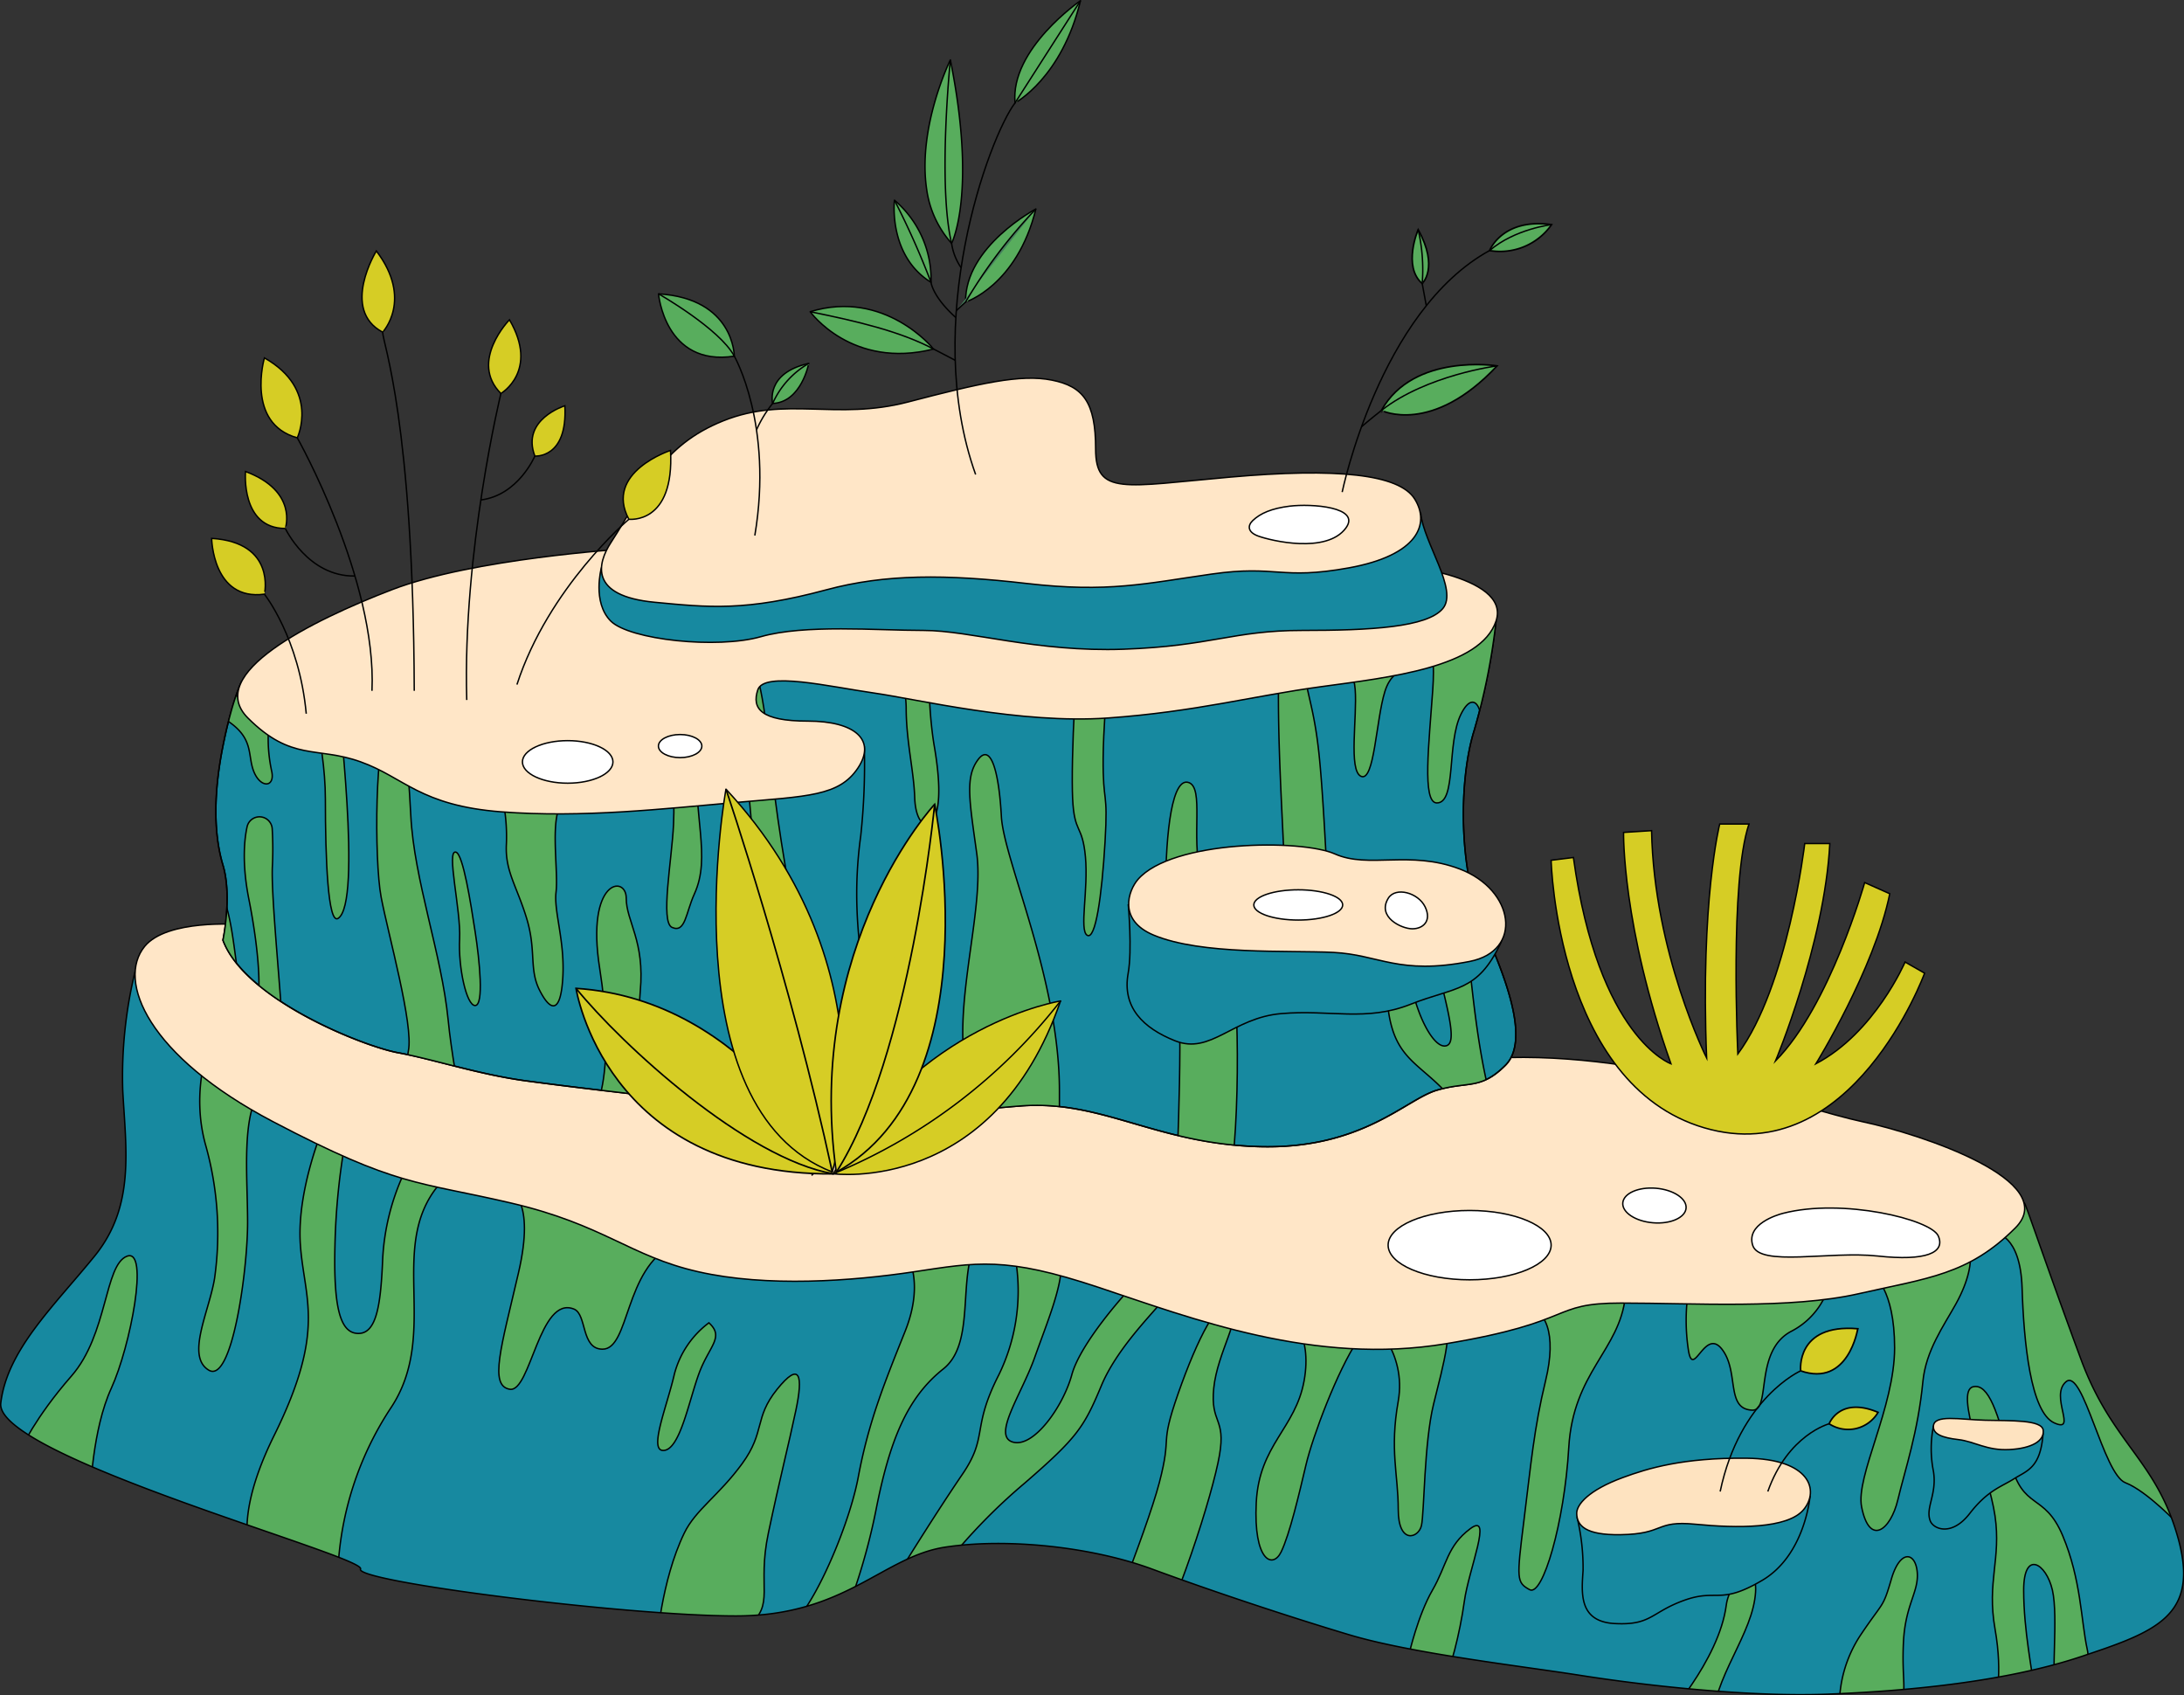<svg xmlns="http://www.w3.org/2000/svg" xmlns:xlink="http://www.w3.org/1999/xlink" width="390.011" height="302.725" viewBox="0 0 390.011 302.725">
  <rect x="0" y="0" width="390.011" height="302.725" fill="#333333" stroke="none"/>
  <defs>
    <clipPath id="clip-path">
      <path id="Path_5322" data-name="Path 5322" d="M-536.7,842.131a79.714,79.714,0,0,0-2.2,21.2c.56,10.615,2.236,20.668-5.028,29.608S-559.564,909.7-560.681,919.2s65.358,27.372,64.241,29.608,47.482,8.379,67.034,8.379,26.254-10.615,37.427-12.291,26.256,0,36.869,3.912,24.02,8.379,35.193,11.731,30.723,5.586,41.337,7.262,29.607,3.91,44.13,3.352,31.841-2.234,45.248-6.7,21.226-7.262,17.317-21.228-11.731-16.757-17.317-31.84-9.488-26.648-10.051-27.849-74.858-6.229-74.858-6.229l-142.872,1.38-74.43-15.9Z" transform="translate(560.695 -842.131)" fill="#58ad5d" stroke="#000" stroke-miterlimit="10" stroke-width="0.25"/>
    </clipPath>
    <clipPath id="clip-path-2">
      <path id="Path_5355" data-name="Path 5355" d="M-311.7,808.93a115.312,115.312,0,0,1-3.91,19.55c-2.794,8.939-2.794,25.138,1.676,35.193,3.857,8.677,8.379,20.111,3.91,24.58s-6.7,2.792-12.289,4.468-13.407,10.615-31.841,10.055-27.93-8.379-42.455-7.261-41.269,4.669-44.375,4.848-11.486-5.406-20.983-6.524-14.523-1.676-22.9-2.794-16.759-3.91-22.9-5.028-27.372-9.5-31.281-20.11c0,0,1.676-7.819,0-13.407s-1.676-12.847,0-21.226,3.346-11.546,3.346-11.546l41.9-.185s60.329-6.7,60.889-5.585,83.416-3.286,83.416-3.286Z" transform="translate(540.315 -808.93)" fill="none"/>
    </clipPath>
  </defs>
  <g id="Group_1604" data-name="Group 1604" transform="translate(0.125 0.124)">
    <g id="Group_1593" data-name="Group 1593" transform="translate(0 173.351)">
      <path id="Path_5302" data-name="Path 5302" d="M-536.7,842.131a79.714,79.714,0,0,0-2.2,21.2c.56,10.615,2.236,20.668-5.028,29.608S-559.564,909.7-560.681,919.2s65.358,27.372,64.241,29.608,47.482,8.379,67.034,8.379,26.254-10.615,37.427-12.291,26.256,0,36.869,3.912,24.02,8.379,35.193,11.731,30.723,5.586,41.337,7.262,29.607,3.91,44.13,3.352,31.841-2.234,45.248-6.7,21.226-7.262,17.317-21.228-11.731-16.757-17.317-31.84-9.488-26.648-10.051-27.849-74.858-6.229-74.858-6.229l-142.872,1.38-74.43-15.9Z" transform="translate(560.695 -842.131)" fill="#1789a0"/>
      <g id="Group_1592" data-name="Group 1592" clip-path="url(#clip-path)">
        <path id="Path_5303" data-name="Path 5303" d="M-555.859,899.679s2.481-5.582,8.994-13.024,5.891-19.845,9.921-21.4.62,16.125-2.79,23.568-3.721,18.6-3.721,18.6Z" transform="translate(559.486 -814.424)" fill="#58ad5d" stroke="#000" stroke-miterlimit="10" stroke-width="0.25"/>
        <path id="Path_5304" data-name="Path 5304" d="M-540.658,849.783c0,.931-2.481,8.063,0,16.745a57.839,57.839,0,0,1,1.552,23.566c-.931,5.891-5.182,13.954-1.041,16.435s6.932-17.675,6.932-26.357-1.24-19.844,2.79-24.186Z" transform="translate(577.305 -835.358)" fill="#58ad5d" stroke="#000" stroke-miterlimit="10" stroke-width="0.25"/>
        <path id="Path_5305" data-name="Path 5305" d="M-521.692,854.249s-4.872,11.328-4.2,21.153,4.687,15.174-4.665,34.091-2.339,24.375-2.339,24.375h13.7a57.518,57.518,0,0,1,9.354-29.1c9.354-13.825-1.336-29.833,9.687-41.111l-7.347-.728a41.59,41.59,0,0,0-3.676,14.858c-.333,8.062-1,13.52-4.342,13.52s-4.452-4.835-4.192-15.69a122.321,122.321,0,0,1,1.927-19.131Z" transform="translate(579.402 -826.69)" fill="#58ad5d" stroke="#000" stroke-miterlimit="10" stroke-width="0.25"/>
        <path id="Path_5306" data-name="Path 5306" d="M-511.548,862.892s4.65,1.335,1.549,14.67-5.271,20.154-1.549,20.774,5.271-16.84,11.473-14.312c2.326.948,1.21,7.156,5.092,7.156,4.852,0,3.881-14.361,12.583-18.58C-479.046,870.973-511.548,862.892-511.548,862.892Z" transform="translate(602.459 -823.755)" fill="#58ad5d" stroke="#000" stroke-miterlimit="10" stroke-width="0.25"/>
        <path id="Path_5307" data-name="Path 5307" d="M-464.827,870.381s3.721,4.962,0,14.265-6.511,16.123-8.372,26.046-9.612,26.978-13.333,26.978l8.992,2.481a111.323,111.323,0,0,0,7.442-23.257c2.481-12.713,5.582-20.355,12.093-25.528s1.55-19.124,7.442-24.706Z" transform="translate(626.338 -820.42)" fill="#58ad5d" stroke="#000" stroke-miterlimit="10" stroke-width="0.25"/>
        <path id="Path_5308" data-name="Path 5308" d="M-455.171,869.837a34.156,34.156,0,0,1-3.1,19.746c-4.961,9.712-1.861,10.953-6.513,17.775s-10.232,15.84-10.232,15.84h7.442a102.633,102.633,0,0,1,13.954-14.291c9.3-8.063,10.543-9.922,13.644-17.364s10.853-14.485,11.162-15.614-6.82-.86-6.82-.86-8.063,8.832-9.614,14.514-6.82,13.122-10.542,12.038,1.559-8.528,3.88-15.039,4.8-12.4,4.8-16.745Z" transform="translate(636.529 -817.608)" fill="#58ad5d" stroke="#000" stroke-miterlimit="10" stroke-width="0.25"/>
        <path id="Path_5309" data-name="Path 5309" d="M-493.632,908.644c2.036-4.2,6.213-6.732,10.357-12.429s2.072-8.1,6.215-13.241,4.66-2.439,3.365,3.718-2.848,12.114-4.92,21.952,1.3,12.689-3.625,16.572-16.312,3.325-16.312,3.325S-497.775,917.19-493.632,908.644Z" transform="translate(615.699 -808.377)" fill="#58ad5d" stroke="#000" stroke-miterlimit="10" stroke-width="0.25"/>
        <path id="Path_5310" data-name="Path 5310" d="M-489.316,875.4a16.7,16.7,0,0,0-6.166,9.165c-1.342,5.851-4.709,13.878-1.861,13.62s4.4-8.6,6.213-13.62S-486.468,877.992-489.316,875.4Z" transform="translate(615.785 -812.681)" fill="#58ad5d" stroke="#000" stroke-miterlimit="10" stroke-width="0.25"/>
        <path id="Path_5311" data-name="Path 5311" d="M-436.035,874.442s4.4,3.625,2.848,12.17-8.027,11.394-8.545,21.75,2.922,11.91,4.44,8.8,3.216-10.357,4.437-15.535,5.623-16.832,9.248-22.269Z" transform="translate(665.944 -813.532)" fill="#58ad5d" stroke="#000" stroke-miterlimit="10" stroke-width="0.25"/>
        <path id="Path_5312" data-name="Path 5312" d="M-416,876.31c3.883.518,5.955,4.92,3.883,13.466s-2.59,14.758-3.883,25.115-1.3,10.875,1.035,12.17,6.213-11.91,6.992-25.376,9.062-17.349,10.1-26.929S-416,876.31-416,876.31Z" transform="translate(687.992 -816.696)" fill="#58ad5d" stroke="#000" stroke-miterlimit="10" stroke-width="0.25"/>
        <path id="Path_5313" data-name="Path 5313" d="M-427.265,917.444s1.555-6.817,4.144-11.3,2.59-7.857,6.732-10.964-.258,7.25-1.035,12.947-2.65,12.947-3.525,13.464S-427.265,917.444-427.265,917.444Z" transform="translate(678.796 -795.685)" fill="#58ad5d" stroke="#000" stroke-miterlimit="10" stroke-width="0.25"/>
        <path id="Path_5314" data-name="Path 5314" d="M-430.916,875.955s6.473,5.7,4.92,14.5,0,13.036,0,19.336,3.625,5.159,4.143,2.88.456-14.708,2.17-21.7,4.044-14.76,1.2-16.314S-430.916,875.955-430.916,875.955Z" transform="translate(675.564 -813.75)" fill="#58ad5d" stroke="#000" stroke-miterlimit="10" stroke-width="0.25"/>
        <path id="Path_5315" data-name="Path 5315" d="M-382.284,874.389s3.819,2.4,3.819,13.017-6.986,22.931-5.891,28.418c1.416,7.082,5.178,4.141,6.473-1.3s3.595-12.051,4.468-21.1c.537-5.552,3.725-9.948,5.889-13.854,4.828-8.711,1.555-12.683,1.555-12.683Z" transform="translate(716.672 -820.216)" fill="#58ad5d" stroke="#000" stroke-miterlimit="10" stroke-width="0.25"/>
        <path id="Path_5316" data-name="Path 5316" d="M-371.773,871.921s4.534.166,4.835,9.836,1.512,22.165,5.742,24.078-.907-4.846,2.115-7.359S-352.43,915-348.5,916.515s9.671,7.654,9.671,7.654-3.929-22.463-5.742-27.9-13-29.317-13-29.317l-7.857-5.742Z" transform="translate(727.912 -825.247)" fill="#58ad5d" stroke="#000" stroke-miterlimit="10" stroke-width="0.25"/>
        <path id="Path_5317" data-name="Path 5317" d="M-373.348,881.48c2.726-.611,4.447,4.62,6.647,13.424s6.027,5.333,9.327,13.173,3.269,15.177,4.387,20.312-4.387,3.927-5.488,4.9.368-10.672-.733-15.488-5.135-7.29-5.135,0,1.6,14.625,1.9,17.926-7.016,2.2-7.016,2.2,1.486-4.769,0-13.207,1.12-12.472,0-20.174S-376.817,882.258-373.348,881.48Z" transform="translate(725.598 -807.346)" fill="#58ad5d" stroke="#000" stroke-miterlimit="10" stroke-width="0.25"/>
        <path id="Path_5318" data-name="Path 5318" d="M-386.5,924.656a22.742,22.742,0,0,1,3.719-13.034c4.211-6.289,3.987-4.724,5.557-10.089s4.3-4.807,4.613-1.237-2.119,5.727-2.458,12.481.72,9.1-.649,10.406S-386.5,924.656-386.5,924.656Z" transform="translate(714.857 -793.07)" fill="#58ad5d" stroke="#000" stroke-miterlimit="10" stroke-width="0.25"/>
        <path id="Path_5319" data-name="Path 5319" d="M-400.658,873.833a35.491,35.491,0,0,0,0,10.3c.83,5.683,2.907-4.023,6.021,0s.607,10.692,5.4,10.875c3.476.134.2-10.63,7.08-14.135a13.379,13.379,0,0,0,7.037-10.008Z" transform="translate(702.018 -816.696)" fill="#58ad5d" stroke="#000" stroke-miterlimit="10" stroke-width="0.25"/>
        <path id="Path_5320" data-name="Path 5320" d="M-403.213,925.412s9.987-10.8,11.279-20.774c.618-4.768,6.283-8.653,5.08-.992s-8.349,15.2-7.7,24.5S-403.213,925.412-403.213,925.412Z" transform="translate(700.084 -791.52)" fill="#58ad5d" stroke="#000" stroke-miterlimit="10" stroke-width="0.25"/>
        <path id="Path_5321" data-name="Path 5321" d="M-432.537,873.885c2.034,1.668-2.524,8.349-3.16,14.749s2.2,5.186,1.016,12-7.5,27.064-14.119,39.008l-8.375-2.089s9.4-23.04,11.759-32.05-.089-6.051,3.355-15.884S-434.721,872.1-432.537,873.885Z" transform="translate(652.321 -814.255)" fill="#58ad5d" stroke="#000" stroke-miterlimit="10" stroke-width="0.25"/>
      </g>
      <path id="Path_5323" data-name="Path 5323" d="M-536.7,842.131a79.714,79.714,0,0,0-2.2,21.2c.56,10.615,2.236,20.668-5.028,29.608S-559.564,909.7-560.681,919.2s65.358,27.372,64.241,29.608,47.482,8.379,67.034,8.379,26.254-10.615,37.427-12.291,26.256,0,36.869,3.912,24.02,8.379,35.193,11.731,30.723,5.586,41.337,7.262,29.607,3.91,44.13,3.352,31.841-2.234,45.248-6.7,21.226-7.262,17.317-21.228-11.731-16.757-17.317-31.84-9.488-26.648-10.051-27.849-74.858-6.229-74.858-6.229l-142.872,1.38-74.43-15.9Z" transform="translate(560.695 -842.131)" fill="none" stroke="#000" stroke-miterlimit="10" stroke-width="0.25"/>
    </g>
    <path id="Path_5324" data-name="Path 5324" d="M-529.5,837.712s-12.755-.982-16.757,3.91c-5.028,6.145.558,19.552,22.9,31.283s25.7,10.613,42.455,14.523,21.228,9.5,33.517,12.289,27.372,1.676,38.545,0,16.2-2.792,32.957,2.794,38.545,13.965,62.007,10.055,18.434-7.261,31.281-7.261,30.165,1.116,42.456-1.676,19.55-3.352,27.93-11.731-16.759-16.759-27.372-18.993-40.779-13.407-68.15-11.173-87.7-5.586-87.145-5.586-78.206-7.263-78.206-7.263Z" transform="translate(571.964 -672.763)" fill="#ffe6c7" stroke="#000" stroke-miterlimit="10" stroke-width="0.25"/>
    <path id="Path_5325" data-name="Path 5325" d="M-413.823,834.629s1,40.064,27.374,47.778,39.318-27.621,39.318-27.621l-3.484-1.99s-5.408,12.636-15.925,18.165c0,0,10.451-16.921,13.188-30.36l-4.479-1.991s-6.191,22-15.925,31.853c0,0,8.76-20.889,9.7-38.82h-4.479s-2.973,25.451-11.946,37.576c0,0-1.493-30.857,1.991-41.059h-5.226s-3.472,13.622-2.336,41.779c0,0-9.412-18.755-9.833-40.6l-5,.317s-.3,16.661,8.46,41.308c0,0-12.962-4.575-17.418-36.829Z" transform="translate(690.693 -681.147)" fill="#d6cd25" stroke="#000" stroke-miterlimit="10" stroke-width="0.25"/>
    <ellipse id="Ellipse_947" data-name="Ellipse 947" cx="14.554" cy="6.19" rx="14.554" ry="6.19" transform="translate(247.762 216.01)" fill="#fff" stroke="#000" stroke-miterlimit="10" stroke-width="0.25"/>
    <ellipse id="Ellipse_948" data-name="Ellipse 948" cx="3.095" cy="5.671" rx="3.095" ry="5.671" transform="translate(289.411 217.741) rotate(-85.27)" fill="#fff" stroke="#000" stroke-miterlimit="10" stroke-width="0.25"/>
    <path id="Path_5326" data-name="Path 5326" d="M-389.219,865.471c-1.163.3-6.6,1.959-5.435,5.706,1.222,3.921,13.724.989,22.337,1.923s12.1-.586,10.813-3.572S-378.649,862.734-389.219,865.471Z" transform="translate(707.516 -648.955)" fill="#fff" stroke="#000" stroke-miterlimit="10" stroke-width="0.25"/>
    <path id="Path_5327" data-name="Path 5327" d="M-369.778,893.071s-.888,10.47-8.526,14.97-7.98,1.442-13.92,3.565-5.857,4.5-12.393,4.159-5.942-5.518-5.687-9.506a38.484,38.484,0,0,0-1.05-9.369l24.307-6.419Z" transform="translate(692.878 -625.995)" fill="#1789a0" stroke="#000" stroke-miterlimit="10" stroke-width="0.25"/>
    <path id="Path_5328" data-name="Path 5328" d="M-377.241,885.22a20.444,20.444,0,0,0,0,7.953c.692,4.192-1.476,6.534-.558,8.915.558,1.444,3.816,2.841,7.039-1.323s5.642-4.756,7.927-6.208,4.705-1.883,5.173-7.981l-10.278.418Z" transform="translate(722.374 -630.642)" fill="#1789a0" stroke="#000" stroke-miterlimit="10" stroke-width="0.25"/>
    <path id="Path_5329" data-name="Path 5329" d="M-411.4,898.1c.047,2.168,1.565,3.879,7.806,3.787,8.055-.119,6.068-2.588,13.414-1.868s16.431.835,19.3-2.609,1.146-9.067-10.217-9.182-17.637,1.827-22.039,3.444C-409.321,893.943-411.436,896.531-411.4,898.1Z" transform="translate(692.836 -627.983)" fill="#fee3c0" stroke="#000" stroke-miterlimit="10" stroke-width="0.25"/>
    <path id="Path_5330" data-name="Path 5330" d="M-377.611,885.892c.056-2.219,4.681-1.225,9.248-1.114s10.14-.111,10.364,1.783-2.006,3.231-6.017,3.454-6.242-1.448-9.137-1.782S-377.645,887.253-377.611,885.892Z" transform="translate(722.744 -631.314)" fill="#fee3c0" stroke="#000" stroke-miterlimit="10" stroke-width="0.25"/>
    <path id="Path_5331" data-name="Path 5331" d="M-390.177,883.515s-.927-8.447,10.2-7.52C-379.979,876-381.628,886.5-390.177,883.515Z" transform="translate(711.605 -638.87)" fill="#d6cd25" stroke="#000" stroke-miterlimit="10" stroke-width="0.284"/>
    <path id="Path_5332" data-name="Path 5332" d="M-387.486,886.353s1.844-4.941,8.738-2.044A6.2,6.2,0,0,1-387.486,886.353Z" transform="translate(714.004 -632.255)" fill="#d6cd25" stroke="#000" stroke-miterlimit="10" stroke-width="0.284"/>
    <path id="Path_5333" data-name="Path 5333" d="M-383.439,879.951s-10.858,4.813-14.37,21.547" transform="translate(704.867 -635.306)" fill="none" stroke="#000" stroke-miterlimit="10" stroke-width="0.25"/>
    <path id="Path_5334" data-name="Path 5334" d="M-382.342,884.965s-7.35,1.924-10.955,12.095" transform="translate(708.861 -630.868)" fill="none" stroke="#000" stroke-miterlimit="10" stroke-width="0.25"/>
    <path id="Path_5335" data-name="Path 5335" d="M-311.7,808.93a115.312,115.312,0,0,1-3.91,19.55c-2.794,8.939-2.794,25.138,1.676,35.193,3.857,8.677,8.379,20.111,3.91,24.58s-6.7,2.792-12.289,4.468-13.407,10.615-31.841,10.055-27.93-8.379-42.455-7.261-41.269,4.669-44.375,4.848-11.486-5.406-20.983-6.524-14.523-1.676-22.9-2.794-16.759-3.91-22.9-5.028-27.372-9.5-31.281-20.11c0,0,1.676-7.819,0-13.407s-1.676-12.847,0-21.226,3.346-11.546,3.346-11.546l41.9-.185s60.329-6.7,60.889-5.585,83.416-3.286,83.416-3.286Z" transform="translate(578.734 -698.167)" fill="#1789a0" stroke="#000" stroke-miterlimit="10" stroke-width="0.25"/>
    <path id="Path_5336" data-name="Path 5336" d="M-474.463,820.775a119.975,119.975,0,0,1-.633,16c-2.7,19.567,3.276,29.764.505,42.52s-9.292,18.141-9.292,18.141" transform="translate(628.682 -687.682)" fill="none" stroke="#000" stroke-miterlimit="10" stroke-width="0.25"/>
    <g id="Group_1596" data-name="Group 1596" transform="translate(38.42 110.763)">
      <g id="Group_1595" data-name="Group 1595" clip-path="url(#clip-path-2)">
        <path id="Path_5337" data-name="Path 5337" d="M-389.175,809.143l-1.112-.436-22.193-2.026-13.677,5.21c.65,1.629,2.762,1.889,2.111,11.333S-426,843.4-423.312,843.4c3.542,0,1.714-10.666,4.319-15.876s4.886,0,2.931,7.165c-1.895,6.947.99,10.27,2.447,17.681,1.885-3.663-3.075-4.82.13-9.15C-399.735,824.636-396.827,824.124-389.175,809.143Z" transform="translate(641.357 -810.92)" fill="#58ad5d" stroke="#000" stroke-miterlimit="10" stroke-width="0.25"/>
        <g id="Group_1594" data-name="Group 1594" transform="translate(-4.797 -53.173)">
          <path id="Path_5338" data-name="Path 5338" d="M-469.336,897.6a88.73,88.73,0,0,0,0-22.06c-1.3-11.678,3.569-26.925,2.27-36.333s-2.1-13.579.223-16.715,3.751,2.281,4.177,10.123,10.366,28.951,10.366,49.022v20.069Z" transform="translate(607.739 -744.552)" fill="#58ad5d" stroke="#000" stroke-miterlimit="10" stroke-width="0.25"/>
          <path id="Path_5339" data-name="Path 5339" d="M-503.706,871.581s2.509-6.969,0-22.857,4.739-16.724,4.739-12.543,3.344,7.612,2.507,16.628,1.685,19.888,1.685,19.888Z" transform="translate(577.047 -733.534)" fill="#58ad5d" stroke="#000" stroke-miterlimit="10" stroke-width="0.25"/>
          <path id="Path_5340" data-name="Path 5340" d="M-476.695,811.83a17.218,17.218,0,0,1,3.346,10.04c0,5.933,1.371,11.258,1.521,15.973s2.283,6.085,3.5,3.651.914-7.454,0-12.777-1.369-14.453-.3-16.887Z" transform="translate(601.422 -753.19)" fill="#58ad5d" stroke="#000" stroke-miterlimit="10" stroke-width="0.25"/>
          <path id="Path_5341" data-name="Path 5341" d="M-446.189,824.272c2.711.988.415,9.555,2.077,16.41s4.155,4.571,5.4,12.05,2.049,30.731-.473,45.493l-9.426.874s1.382-27.257.551-37.436-2.285-6.232-2.285-17.658S-449.1,823.211-446.189,824.272Z" transform="translate(624.746 -742.25)" fill="#58ad5d" stroke="#000" stroke-miterlimit="10" stroke-width="0.25"/>
          <path id="Path_5342" data-name="Path 5342" d="M-441.155,804.836s2.962,7.018,2.837,18.5c-.234,21.843,2.758,43.508.13,51.135-.794,2.3,10.419,2.062,9.731,0s-1.376-25.224-2.522-37.148-3.193-12.383-3.193-22.7a43.505,43.505,0,0,1,.777-8.67Z" transform="translate(632.879 -759.38)" fill="#58ad5d" stroke="#000" stroke-miterlimit="10" stroke-width="0.25"/>
          <path id="Path_5343" data-name="Path 5343" d="M-434.308,812.31s3.235.907,3.623,5.823-1.222,14.487,1.035,15.528c2.406,1.11,2.69-10.074,4.27-15.139.841-2.692,2.232-3.256,2.232-3.256Z" transform="translate(638.939 -752.765)" fill="#58ad5d" stroke="#000" stroke-miterlimit="10" stroke-width="0.25"/>
          <path id="Path_5344" data-name="Path 5344" d="M-541.519,815.007a6.84,6.84,0,0,0,3.657,5.928c5.614,3.352,4.17,6.417,5.39,9.48s3.819,2.856,3.2-.019c-1.757-8.2.9-12.227-.744-12.218C-532.287,818.193-541.519,815.007-541.519,815.007Z" transform="translate(544.044 -750.378)" fill="#58ad5d" stroke="#000" stroke-miterlimit="10" stroke-width="0.25"/>
          <path id="Path_5345" data-name="Path 5345" d="M-513.291,825.127a33.021,33.021,0,0,1,.941,9.292c-.268,4.835,1.879,7.521,3.627,13.3s.4,9,2.283,12.758,3.761,4.432,4.162-2.149-1.612-11.818-1.208-15.309-.8-10.879.4-14.64Z" transform="translate(569.031 -741.421)" fill="#58ad5d" stroke="#000" stroke-miterlimit="10" stroke-width="0.25"/>
          <path id="Path_5346" data-name="Path 5346" d="M-534.679,780.723c2.694.034,3.776,9.4,4.973,20.016,2.83,25.083,7.707,40.141,7.22,45.832-.162,1.9,4.362,37.58,0,40.415-1.827,1.186-2.283-10.7-2.283-21.319,0-10.5-3.751-22.766-4.064-25.781-1.661-16.05-3.1-15.294-3.83-22.815s-1.51-17.978-2.358-23.8S-536.311,780.7-534.679,780.723Z" transform="translate(549.124 -780.723)" fill="#58ad5d" stroke="#000" stroke-miterlimit="10" stroke-width="0.25"/>
          <path id="Path_5347" data-name="Path 5347" d="M-431.329,835.251a127.655,127.655,0,0,1,3.851,19.262c1.2,10.355,6.5,9.872,12.521,17.818s5.78,35.636,5.3,42.86c0,0,6.984.722,6.984,0s1.2-26-3.853-36.841-6.019-30.337-6.982-36.117l-5.316-2.44a30.988,30.988,0,0,0,.927,10.666c1.7,6.807,2.366,10.413.96,10.973-2.3.912-5.751-5.874-6.679-12.674a90.352,90.352,0,0,0-3.09-13.509Z" transform="translate(641.576 -732.46)" fill="#58ad5d" stroke="#000" stroke-miterlimit="10" stroke-width="0.25"/>
          <path id="Path_5348" data-name="Path 5348" d="M-542.747,826.286s-1.1,6,3.559,24.818a114.238,114.238,0,0,1,2.777,29.558,108.311,108.311,0,0,0,.78,19.914s9.58,2.692,9.855-1.8.547-15.169,0-26.665-2.464-29.289-2.19-34.763a60.545,60.545,0,0,0-.032-6.683,2.272,2.272,0,0,0-2.743-2.087h0a2.257,2.257,0,0,0-1.738,1.714c-.46,2.079-.988,6.424.328,13,1.915,9.58,2.541,19.4.626,19.286-3.2-.185-2.458-12.445-5.2-19.756a42.2,42.2,0,0,1-2.677-12.47Z" transform="translate(542.859 -740.395)" fill="#58ad5d" stroke="#000" stroke-miterlimit="10" stroke-width="0.25"/>
          <path id="Path_5349" data-name="Path 5349" d="M-522.895,818.779c2.362-1.508,3.335,4.952,3.9,16.353.577,11.5,5.514,24.753,6.665,36.458s4.994,26.1,4.417,34.156c0,0-7.1,5.757-6.72,3.838s.575-5.948-1.44-12.856-4.315-14.968-3.356-19.573-3.584-20.723-4.862-27.44S-525.393,820.372-522.895,818.779Z" transform="translate(558.606 -747.23)" fill="#58ad5d" stroke="#000" stroke-miterlimit="10" stroke-width="0.25"/>
          <path id="Path_5350" data-name="Path 5350" d="M-461.949,872.268s5.069,12.312,5.58,16.655,3.12,13.752,6.014,15.188c5.222,2.592-4.507-25.4-3.229-32.556Z" transform="translate(614.474 -700.327)" fill="#58ad5d" stroke="#000" stroke-miterlimit="10" stroke-width="0.25"/>
          <path id="Path_5351" data-name="Path 5351" d="M-493.195,812.206s2.177,4.309,1.574,15.612c-.709,13.3,2.673,20.242-.4,26.968-1.523,3.34-1.582,7.011-3.981,5.945-2.124-.942-.013-12.112.271-18.4.537-11.874-2.426-13.282-2.618-28.891Z" transform="translate(582.26 -752.857)" fill="#58ad5d" stroke="#000" stroke-miterlimit="10" stroke-width="0.25"/>
          <path id="Path_5352" data-name="Path 5352" d="M-517.255,830.842c1.258.464,2.6,8.99,3.4,14.186s1.6,13.175,0,13.188c-1.542.015-3.035-6.811-2.771-11.9C-516.365,841.248-519.092,830.163-517.255,830.842Z" transform="translate(564.955 -736.389)" fill="#58ad5d" stroke="#000" stroke-miterlimit="10" stroke-width="0.25"/>
          <path id="Path_5353" data-name="Path 5353" d="M-489.8,812.31c2.694.034,3.776,9.4,4.975,20.016,2.83,25.083,7.7,40.141,7.218,45.832-.162,1.9,4.362,37.58,0,40.415-1.825,1.186-2.283-10.7-2.283-21.319,0-10.5-3.751-22.766-4.062-25.781-1.663-16.05-3.1-15.294-3.832-22.815s-1.51-17.978-2.358-23.8S-491.431,812.291-489.8,812.31Z" transform="translate(588.848 -752.765)" fill="#58ad5d" stroke="#000" stroke-miterlimit="10" stroke-width="0.25"/>
        </g>
        <path id="Path_5354" data-name="Path 5354" d="M-456.547,868.5c-1.4-.926.256-8.13-.29-14.008s-1.994-4.013-2.287-10.406.443-26.175,2.534-38.637l5.09-.447s-2.106,23.115-2.172,31.79.91,5.367.337,15.073S-455.045,869.5-456.547,868.5Z" transform="translate(612.123 -812.405)" fill="#58ad5d" stroke="#000" stroke-miterlimit="10" stroke-width="0.25"/>
      </g>
    </g>
    <path id="Path_5356" data-name="Path 5356" d="M-311.7,808.93a115.312,115.312,0,0,1-3.91,19.55c-2.794,8.939-2.794,25.138,1.676,35.193,3.857,8.677,8.379,20.111,3.91,24.58s-6.7,2.792-12.289,4.468-13.407,10.615-31.841,10.055-27.93-8.379-42.455-7.261-41.269,4.669-44.375,4.848-11.486-5.406-20.983-6.524-14.523-1.676-22.9-2.794-16.759-3.91-22.9-5.028-27.372-9.5-31.281-20.11c0,0,1.676-7.819,0-13.407s-1.676-12.847,0-21.226,3.346-11.546,3.346-11.546" transform="translate(578.734 -698.167)" fill="none" stroke="#000" stroke-miterlimit="10" stroke-width="0.25"/>
    <path id="Path_5357" data-name="Path 5357" d="M-469.388,802.114s-26.814,1.676-41.336,7.261-33.518,15.083-25.7,22.9,12.291,5.028,20.11,7.821,10.615,7.819,25.138,8.937,29.048-.558,41.9-1.676,18.434-1.118,21.786-6.145-.56-8.379-8.937-8.379-10.055-2.234-8.939-5.586,12.849-.558,20.668.558,26.256,5.587,41.9,4.47,25.7-3.91,37.987-5.586,28.516-3.437,31.281-11.731c2.794-8.379-19.132-10.216-19.132-10.216L-450.4,802.114Z" transform="translate(580.567 -704.199)" fill="#ffe6c7" stroke="#000" stroke-miterlimit="10" stroke-width="0.25"/>
    <path id="Path_5358" data-name="Path 5358" d="M-503.6,808.992s-1.676,6.145,1.676,9.5,18.993,5.027,26.814,2.792,20.668-1.116,29.048-1.116,20.11,3.91,35.751,3.352,19.55-3.352,31.841-3.352,22.344-.56,25.138-3.911-3.44-11.722-3.955-17.034l-69.225-.841s-53.626-.56-54.186,0S-503.6,808.992-503.6,808.992Z" transform="translate(610.864 -707.726)" fill="#1789a0" stroke="#000" stroke-miterlimit="10" stroke-width="0.25"/>
    <path id="Path_5359" data-name="Path 5359" d="M-502.123,815.321c-2.372,3.665-3.912,9.5,7.819,10.615,9.6.914,16.2,1.676,30.725-2.236,10.472-2.818,21.226-2.792,35.751-1.116s21.226,0,32.957-1.676,12.289,1.116,24.58-1.118,14.523-7.822,11.731-12.289-13.967-5.586-32.959-3.91-24.02,3.35-24.02-5.028-2.234-11.173-7.821-12.291-12.847.56-25.7,3.911-21.786-1.118-32.957,3.352S-495.979,805.826-502.123,815.321Z" transform="translate(611.068 -718.525)" fill="#ffe6c7" stroke="#000" stroke-miterlimit="10" stroke-width="0.25"/>
    <path id="Path_5360" data-name="Path 5360" d="M-453.776,835.916s.728,8.036-.026,12.2c-1.1,6.087,2.686,9.784,8.374,12.05,6.391,2.547,10.234-4.11,18.979-4.854s15.147,1.489,23.109-1.674,11.874-2.087,16.059-10.9S-453.776,835.916-453.776,835.916Z" transform="translate(655.138 -674.454)" fill="#1789a0" stroke="#000" stroke-miterlimit="10" stroke-width="0.25"/>
    <path id="Path_5361" data-name="Path 5361" d="M-452.193,836.3c-1.691,1.953-3.625,7.245,2.818,9.934,8.558,3.572,23.9,2.686,32.086,3.088s11.64,4.089,24.335,1.612c9.629-1.88,8.017-12.792-1.781-16.514-8.934-3.391-16.244,0-22.286-2.684S-446.1,829.269-452.193,836.3Z" transform="translate(655.271 -679.388)" fill="#ffe6c7" stroke="#000" stroke-miterlimit="10" stroke-width="0.25"/>
    <g id="Group_1601" data-name="Group 1601" transform="translate(102.741 140.782)">
      <g id="Group_1597" data-name="Group 1597" transform="translate(0 35.57)">
        <path id="Path_5362" data-name="Path 5362" d="M-506.194,843.723s5.133,33.429,45.98,33.125C-460.214,876.848-474.924,845.764-506.194,843.723Z" transform="translate(506.194 -843.723)" fill="#d6cd25" stroke="#000" stroke-miterlimit="10" stroke-width="0.284"/>
        <path id="Path_5363" data-name="Path 5363" d="M-506.194,843.723c8.277,10.193,30.373,30.408,45.98,33.125" transform="translate(506.194 -843.723)" fill="#d6cd25" stroke="#000" stroke-miterlimit="10" stroke-width="0.284"/>
      </g>
      <g id="Group_1598" data-name="Group 1598" transform="translate(25.001)">
        <path id="Path_5364" data-name="Path 5364" d="M-491.158,824.854s-10.355,56.936,18.979,68.356C-472.179,893.21-460.987,857.368-491.158,824.854Z" transform="translate(492.932 -824.854)" fill="#d6cd25" stroke="#000" stroke-linecap="round" stroke-linejoin="round" stroke-width="0.25"/>
        <path id="Path_5365" data-name="Path 5365" d="M-491.991,824.854s11.593,34.171,18.979,68.356" transform="translate(493.764 -824.854)" fill="#d6cd25" stroke="#000" stroke-miterlimit="10" stroke-width="0.284"/>
      </g>
      <g id="Group_1599" data-name="Group 1599" transform="translate(45.944 37.825)">
        <path id="Path_5366" data-name="Path 5366" d="M-441.247,844.919s-25.673,4.085-40.575,30.85C-481.822,875.769-453.221,879.609-441.247,844.919Z" transform="translate(481.822 -844.919)" fill="#d6cd25" stroke="#000" stroke-linecap="round" stroke-linejoin="round" stroke-width="0.25"/>
        <path id="Path_5367" data-name="Path 5367" d="M-481.822,875.769a99.3,99.3,0,0,0,40.575-30.85" transform="translate(481.822 -844.919)" fill="#d6cd25" stroke="#000" stroke-linecap="round" stroke-linejoin="round" stroke-width="0.25"/>
      </g>
      <g id="Group_1600" data-name="Group 1600" transform="translate(45.568 2.705)">
        <path id="Path_5368" data-name="Path 5368" d="M-481.116,891.991c-5.725-40.684,17.565-65.7,17.565-65.7S-453.1,876.3-481.116,891.991Z" transform="translate(482.021 -826.289)" fill="#d6cd25" stroke="#000" stroke-miterlimit="10" stroke-width="0.284"/>
        <path id="Path_5369" data-name="Path 5369" d="M-463.975,826.289s-4.325,44.967-17.566,65.7" transform="translate(482.447 -826.289)" fill="#d6cd25" stroke="#000" stroke-miterlimit="10" stroke-width="0.284"/>
      </g>
    </g>
    <ellipse id="Ellipse_949" data-name="Ellipse 949" cx="7.935" cy="2.701" rx="7.935" ry="2.701" transform="translate(223.776 158.753)" fill="#fff" stroke="#000" stroke-miterlimit="10" stroke-width="0.25"/>
    <path id="Path_5370" data-name="Path 5370" d="M-441.79,800.68c-.992.943-.892,2.085.939,2.764,2.319.859,12.255,3.212,15.669-1.41,2.8-3.786-6.179-4.4-10.031-3.917C-438.429,798.516-440.424,799.383-441.79,800.68Z" transform="translate(665.385 -707.863)" fill="#fff" stroke="#000" stroke-miterlimit="10" stroke-width="0.25"/>
    <ellipse id="Ellipse_950" data-name="Ellipse 950" cx="8.082" cy="3.798" rx="8.082" ry="3.798" transform="translate(93.169 132.12)" fill="#fff" stroke="#000" stroke-miterlimit="10" stroke-width="0.25"/>
    <ellipse id="Ellipse_951" data-name="Ellipse 951" cx="3.877" cy="2.062" rx="3.877" ry="2.062" transform="translate(117.453 131.029)" fill="#fff" stroke="#000" stroke-miterlimit="10" stroke-width="0.25"/>
    <path id="Path_5371" data-name="Path 5371" d="M-429.011,835.727c1.3-2.142,5.373-1.014,6.59,1.519s-.362,3.917-2.288,3.917S-431.038,839.071-429.011,835.727Z" transform="translate(676.788 -675.447)" fill="#fff" stroke="#000" stroke-miterlimit="10" stroke-width="0.25"/>
    <g id="Group_1602" data-name="Group 1602" transform="translate(37.671 44.685)">
      <path id="Path_5372" data-name="Path 5372" d="M-540.712,801.1s.175,11.2,9.424,9.959C-531.288,811.064-529.15,801.816-540.712,801.1Z" transform="translate(540.712 -749.777)" fill="#d6cd25" stroke="#000" stroke-miterlimit="10" stroke-width="0.25"/>
      <path id="Path_5373" data-name="Path 5373" d="M-535.713,806.388s6.225,7.825,7.469,21.341" transform="translate(545.136 -745.101)" fill="none" stroke="#000" stroke-miterlimit="10" stroke-width="0.25"/>
      <path id="Path_5374" data-name="Path 5374" d="M-535.426,784.006s-3.408,11.7,5.869,14.272C-529.557,798.278-525.478,789.633-535.426,784.006Z" transform="translate(544.849 -764.912)" fill="#d6cd25" stroke="#000" stroke-miterlimit="10" stroke-width="0.25"/>
      <path id="Path_5375" data-name="Path 5375" d="M-532.6,791.577s14.227,25.253,13.339,45.171" transform="translate(547.892 -758.211)" fill="none" stroke="#000" stroke-miterlimit="10" stroke-width="0.25"/>
      <path id="Path_5376" data-name="Path 5376" d="M-537.492,794.766s-.888,10.172,7.114,10.172C-530.378,804.938-528.067,798.289-537.492,794.766Z" transform="translate(543.536 -755.388)" fill="#d6cd25" stroke="#000" stroke-miterlimit="10" stroke-width="0.25"/>
      <path id="Path_5377" data-name="Path 5377" d="M-533.732,800.162s4.045,8.623,12.426,8.491" transform="translate(546.89 -750.612)" fill="none" stroke="#000" stroke-miterlimit="10" stroke-width="0.25"/>
      <path id="Path_5378" data-name="Path 5378" d="M-523.909,773.877s-6.445,10.474,1.127,14.5C-522.782,788.377-517.3,782.577-523.909,773.877Z" transform="translate(553.32 -773.877)" fill="#d6cd25" stroke="#000" stroke-miterlimit="10" stroke-width="0.25"/>
      <path id="Path_5379" data-name="Path 5379" d="M-524.512,781.569c0,1.934,5.478,15.769,5.64,64.037" transform="translate(555.051 -767.069)" fill="none" stroke="#000" stroke-miterlimit="10" stroke-width="0.25"/>
    </g>
    <path id="Path_5380" data-name="Path 5380" d="M-510.751,780.395s-7.248,7.44-1.527,13.162C-512.278,793.557-505.411,789.551-510.751,780.395Z" transform="translate(601.603 -723.423)" fill="#d6cd25" stroke="#000" stroke-miterlimit="10" stroke-width="0.25"/>
    <path id="Path_5381" data-name="Path 5381" d="M-510.417,787.377s-6.866,28.2-6.1,54.729" transform="translate(599.742 -717.243)" fill="none" stroke="#000" stroke-miterlimit="10" stroke-width="0.25"/>
    <path id="Path_5382" data-name="Path 5382" d="M-504.507,788.54s-7.861,2.43-5.356,8.979C-509.862,797.519-503.987,798.02-504.507,788.54Z" transform="translate(605.252 -716.214)" fill="#d6cd25" stroke="#000" stroke-miterlimit="10" stroke-width="0.25"/>
    <path id="Path_5383" data-name="Path 5383" d="M-505.565,793.3s-2.943,7-9.646,7.844" transform="translate(600.954 -711.998)" fill="none" stroke="#000" stroke-miterlimit="10" stroke-width="0.25"/>
    <path id="Path_5384" data-name="Path 5384" d="M-493.276,792.77s-11.927,3.9-7.441,12.291C-500.716,805.061-492.548,806.075-493.276,792.77Z" transform="translate(612.89 -712.47)" fill="#d6cd25" stroke="#000" stroke-miterlimit="10" stroke-width="0.25"/>
    <path id="Path_5385" data-name="Path 5385" d="M-491.807,799.29s-14.357,12.155-19.984,29.519" transform="translate(603.981 -706.699)" fill="none" stroke="#000" stroke-miterlimit="10" stroke-width="0.25"/>
    <g id="Group_1603" data-name="Group 1603" transform="translate(144.553)">
      <path id="Path_5386" data-name="Path 5386" d="M-452.9,750.173s-12.572,8.638-11.684,18.248C-464.586,768.421-456.222,763.961-452.9,750.173Z" transform="translate(501.17 -750.173)" fill="#58ad5d" stroke="#000" stroke-linecap="round" stroke-linejoin="round" stroke-width="0.25"/>
      <path id="Path_5387" data-name="Path 5387" d="M-468.593,755.781s-5.893,11.942-4.231,23.1a18.235,18.235,0,0,0,4.452,9.656S-463.8,779.678-468.593,755.781Z" transform="translate(493.627 -745.209)" fill="#58ad5d" stroke="#000" stroke-linecap="round" stroke-linejoin="round" stroke-width="0.25"/>
      <path id="Path_5388" data-name="Path 5388" d="M-484.014,780.07s7.431,10.346,22.041,6.664C-461.973,786.734-470.66,775.965-484.014,780.07Z" transform="translate(484.014 -724.537)" fill="#58ad5d" stroke="#000" stroke-linecap="round" stroke-linejoin="round" stroke-width="0.25"/>
      <path id="Path_5389" data-name="Path 5389" d="M-476,769.069s-1.169,9.895,6.534,14.662A18.585,18.585,0,0,0-476,769.069Z" transform="translate(491.049 -733.448)" fill="#58ad5d" stroke="#000" stroke-linecap="round" stroke-linejoin="round" stroke-width="0.25"/>
      <path id="Path_5390" data-name="Path 5390" d="M-456.739,769.9s-12.706,6.717-12.553,16.614C-469.292,786.517-460.129,783.613-456.739,769.9Z" transform="translate(497.043 -732.709)" fill="#58ad5d" stroke="#000" stroke-linecap="round" stroke-linejoin="round" stroke-width="0.25"/>
      <path id="Path_5391" data-name="Path 5391" d="M-447.888,750.173l-11.684,18.248c-4.666,6.176-16.77,39.18-7.041,66.352" transform="translate(496.157 -750.173)" fill="none" stroke="#000" stroke-miterlimit="10" stroke-width="0.25"/>
    </g>
    <path id="Path_5392" data-name="Path 5392" d="M-470.288,755.781s-2.277,22.286.221,32.761a10.244,10.244,0,0,0,1.7,4.347" transform="translate(639.875 -745.209)" fill="none" stroke="#000" stroke-miterlimit="10" stroke-width="0.25"/>
    <path id="Path_5393" data-name="Path 5393" d="M-476.032,769.069a145.586,145.586,0,0,1,6.534,14.662s.247,2.533,4.434,6.3" transform="translate(635.631 -733.448)" fill="none" stroke="#000" stroke-miterlimit="10" stroke-width="0.25"/>
    <path id="Path_5394" data-name="Path 5394" d="M-484.014,779.632c8.46,1.719,16.044,3.5,22.041,6.664l3.857,2.012" transform="translate(628.567 -724.098)" fill="none" stroke="#000" stroke-miterlimit="10" stroke-width="0.25"/>
    <path id="Path_5395" data-name="Path 5395" d="M-470.171,788.059l1.655-1.542A90.752,90.752,0,0,1-455.963,769.9" transform="translate(640.819 -732.709)" fill="#45805c" stroke="#000" stroke-miterlimit="10" stroke-width="0.25"/>
    <path id="Path_5396" data-name="Path 5396" d="M-433.617,816.969s6.66-32.349,26.324-43.131" transform="translate(673.173 -729.227)" fill="none" stroke="#000" stroke-miterlimit="10" stroke-width="0.25"/>
    <path id="Path_5397" data-name="Path 5397" d="M-409.236,784.869s-14.943-2.349-20.664,7.959C-429.9,792.828-420.937,797.345-409.236,784.869Z" transform="translate(676.462 -719.667)" fill="#58ad5d" stroke="#000" stroke-miterlimit="10" stroke-width="0.284"/>
    <path id="Path_5398" data-name="Path 5398" d="M-425.919,771.857s-2.822,6.583.722,9.629C-425.2,781.486-422.16,778.664-425.919,771.857Z" transform="translate(679.044 -730.98)" fill="#58ad5d" stroke="#000" stroke-miterlimit="10" stroke-width="0.284"/>
    <path id="Path_5399" data-name="Path 5399" d="M-419.653,776.093s2.266-5.855,11.069-4.63A11.238,11.238,0,0,1-419.653,776.093Z" transform="translate(685.533 -731.478)" fill="#58ad5d" stroke="#000" stroke-miterlimit="10" stroke-width="0.284"/>
    <path id="Path_5400" data-name="Path 5400" d="M-426.419,771.857a31.588,31.588,0,0,1,.722,9.629l.731,3.958" transform="translate(679.544 -730.98)" fill="none" stroke="#000" stroke-miterlimit="10" stroke-width="0.25"/>
    <path id="Path_5401" data-name="Path 5401" d="M-408.584,771.384s-6.547.754-11.069,4.63" transform="translate(685.533 -731.399)" fill="none" stroke="#000" stroke-miterlimit="10" stroke-width="0.25"/>
    <path id="Path_5402" data-name="Path 5402" d="M-407.57,784.761s-12.572,1.614-20.664,7.959c-2.066,1.621-3.55,2.909-3.55,2.909" transform="translate(674.796 -719.559)" fill="none" stroke="#000" stroke-miterlimit="10" stroke-width="0.25"/>
    <path id="Path_5403" data-name="Path 5403" d="M-491.2,783.843s6.992,12.21,3.663,32.022" transform="translate(622.205 -720.371)" fill="none" stroke="#000" stroke-miterlimit="10" stroke-width="0.25"/>
    <path id="Path_5404" data-name="Path 5404" d="M-498.38,777.94s1.127,13.028,13.533,11.128C-484.847,789.068-484.847,778.773-498.38,777.94Z" transform="translate(615.851 -725.596)" fill="#58ad5d" stroke="#000" stroke-linecap="round" stroke-linejoin="round" stroke-width="0.25"/>
    <path id="Path_5405" data-name="Path 5405" d="M-487.526,791.68s-1.374-5.414,6.458-7.152C-481.068,784.528-482.4,791.48-487.526,791.68Z" transform="translate(625.375 -719.765)" fill="#58ad5d" stroke="#000" stroke-linecap="round" stroke-linejoin="round" stroke-width="0.25"/>
    <path id="Path_5406" data-name="Path 5406" d="M-498.38,777.94s10.892,6.2,13.533,11.128" transform="translate(615.851 -725.596)" fill="none" stroke="#000" stroke-miterlimit="10" stroke-width="0.25"/>
    <path id="Path_5407" data-name="Path 5407" d="M-479.759,784.528a15.575,15.575,0,0,0-6.458,7.152,21.064,21.064,0,0,0-2.88,4.722" transform="translate(624.067 -719.765)" fill="none" stroke="#000" stroke-miterlimit="10" stroke-width="0.25"/>
  </g>
</svg>
